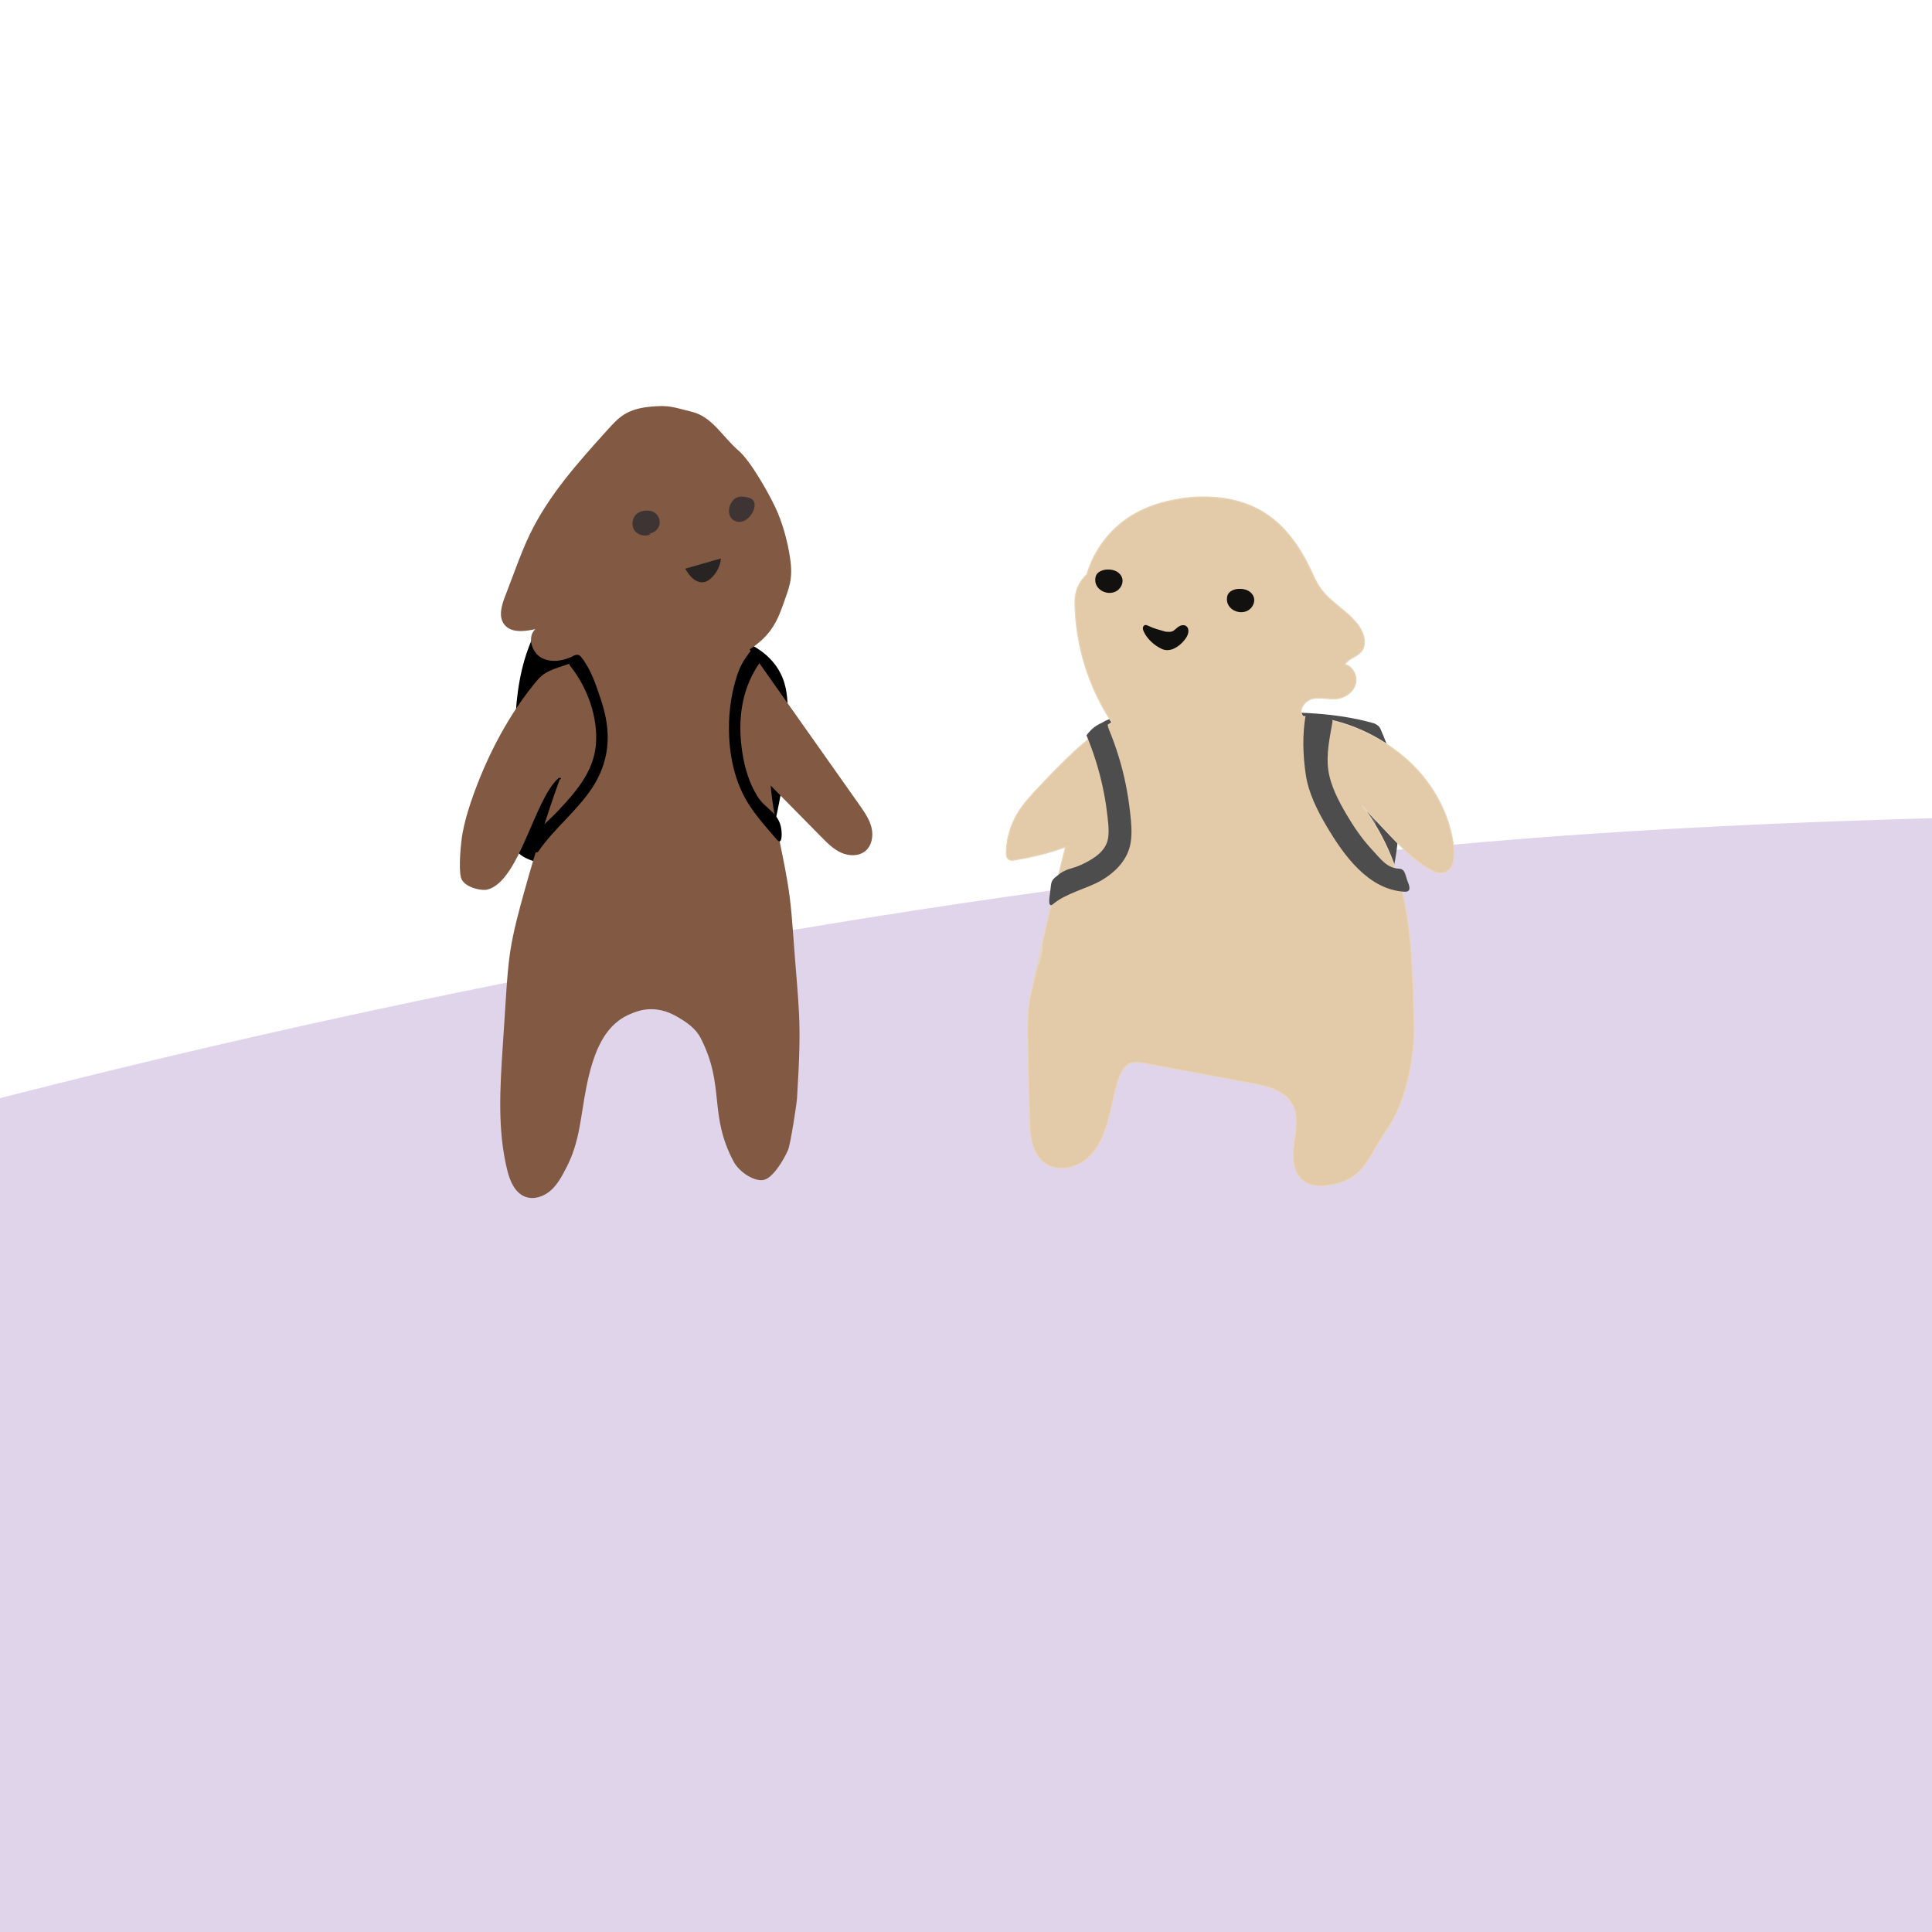 <?xml version="1.0" encoding="UTF-8"?> <svg xmlns="http://www.w3.org/2000/svg" xmlns:xlink="http://www.w3.org/1999/xlink" id="Layer_1" viewBox="0 0 1920 1920"><defs><style>.cls-1{fill:#3f3434;}.cls-2{fill:#10100f;}.cls-3{fill:#4d4d4d;}.cls-4{fill:#fff;}.cls-5{fill:#825942;}.cls-6{fill:none;}.cls-7{clip-path:url(#clippath-1);}.cls-8{fill:#e3cba9;stroke:#e9d5ba;stroke-miterlimit:10;stroke-width:.96px;}.cls-9{fill:#666;}.cls-10{fill:#121110;}.cls-11{fill:#282424;}.cls-12{clip-path:url(#clippath);}.cls-13{fill:#c3abd8;opacity:.5;}</style><clipPath id="clippath"><rect class="cls-6" x="454.68" y="403.72" width="412.25" height="801.05"></rect></clipPath><clipPath id="clippath-1"><rect class="cls-6" x="454.68" y="403.72" width="412.25" height="801.05"></rect></clipPath></defs><rect class="cls-4" x="-583.1" y="-423.71" width="3264" height="2985.14"></rect><g id="Artwork_62"><g id="Artwork_41"><path class="cls-13" d="M3684,1055.83c-652.85-336.11-2035.22-233.14-2169.6-222.36-1842.55,147.81-3625.92,950.88-3459.63,1222.55,36.58,59.76,191.62,133.24,418.87,167.42,320.96,48.27,548.71-17.54,873.1,10.8,424.04,37.05,343.82,176.5,670.39,269.2,588.8,167.14,1768.18-25.43,1876.05-43.54,866.13-145.4,1791.12-470.19,2045.41-840.82,214.75-312.98-150.89-509.86-254.59-563.25Z"></path></g><path d="M533.1,625.98c-13.23,25.56-18.63,53.46-20.5,81.99-1.86,28.22-.22,56.54-2.32,84.76-.46,6.27-1.07,12.53-1.83,18.77-.1.81-.76,7.1-.18,1.59-.18,1.71-.49,3.42-.73,5.12-.85,6.05-1.55,11.25.25,17.32,5.86,19.71,26.81,21.57,43.93,24.65,29.24,5.27,58.8,9.09,88.42,11.36,13.45,1.03,26.94,1.78,40.42,2.38,15.37.68,31.07-.24,45.68-5.4,14.61-5.16,28.93-12.79,35.93-27.39,6.05-12.63,8.78-27.08,11.57-40.72,5.8-28.31,8.98-57.31,9.11-86.21.06-13.29.07-27.42-4.88-39.94-6.07-15.35-17.62-26.2-32.09-33.8-27.7-14.53-59-21.47-89.68-26.34-33.84-5.38-67.24-6.94-101.17-1.43-11.48,1.87-18.89,16.72-15.48,27.26,4.02,12.43,14.96,17.48,27.26,15.48,1.82-.3,3.64-.62,5.47-.84-.8.09-4.67.52-.41.1,3.06-.3,6.11-.62,9.17-.85,6.44-.46,12.9-.65,19.36-.61,12.54.08,25.54.57,37.92,2.69-4.67-.8-1.35-.19-.36-.04,1.84.28,3.69.54,5.53.83,2.76.43,5.52.89,8.27,1.38,6.38,1.12,12.75,2.38,19.09,3.74,11.61,2.49,23.16,5.35,34.41,9.18,2.8.95,5.55,2.04,8.33,3.05,5.57,2.03-4.14-1.99,1.24.49,1.07.49,2.15.97,3.22,1.47,4.99,2.34,11.68,4.94,15.59,8.94-.43-.44-3.51-3.28-.87-.48.86.92,1.79,1.9,2.71,2.76,2.08,1.95-2.35-4.53-.2-.12.16.33,2.9,4.71,1.04,1.57-1.73-2.93.33,1.15.52,1.77.3,1.01.56,2.03.78,3.05l.32,1.55c.41,2.47.38,2.08-.09-1.18.6,1.09.33,3.58.4,4.76.7,11.87.34,23.9-.3,35.76-.33,6.12-.8,12.23-1.4,18.33-.3,3.05-.64,6.09-1.01,9.13-.15,1.21-.28,2.44-.46,3.65.85-5.58-.19,1.17-.37,2.3-1.88,12.41-4.33,24.74-7.35,36.93-1.3,5.27-2.57,10.62-4.33,15.76-1.31,3.84-1.21.18.22-.39-.04.02-1.24,2.62-1.52,2.61l1.64-2.11c-.65.74-1.35,1.43-2.09,2.08,2.38-1.74,2.89-2.13,1.54-1.2-.62.43-1.25.84-1.9,1.22-1.09.65-2.21,1.24-3.34,1.8l-.68.34c-2.14.96-1.84.86.88-.32-1.09,1.47-6.79,2.41-8.38,2.86-2.86.82-5.76,1.39-8.67,1.98-1.31.27-3.54,1.32.5-.05-1.62.55-3.87.33-5.61.4-12.62.56-25.39-.62-37.99-1.35-12.75-.74-25.49-1.72-38.2-3.02-5.96-.61-11.91-1.29-17.86-2.03-1.56-.19-3.13-.4-4.69-.6-6.08-.77,3.08.46-.67-.09-3.43-.5-6.87-.97-10.3-1.49-12.47-1.89,9.37-1.92-1.91-7.56-2.07-1.04-3.39-17.08-11.93-12.57,2.89,2.3-26.12,16.36-23.22,18.67,1.45,7.8,2.15,9.74,2.1,5.83-.05.7,32.3-27.34,32.95-32.07,1.13-8.19-8.47,12.81-7.67,4.58,2.74-28.2-20.94-52.39-19.79-80.66.28-6.84.72-13.67,1.43-20.48.15-1.42.32-2.84.48-4.26.66-5.8-.82,4.86.14-.9.56-3.38,1.11-6.75,1.8-10.1,1.26-6.13,2.82-12.19,4.76-18.14,1.04-3.18,2.05-6.59,3.52-9.59-2.14,4.38-.66,1.53-.2.6,1.01-2.05,1.97-4.11,3.02-6.14,5.32-10.29,3-24.54-7.95-30.32-10.17-5.37-24.63-3.04-30.32,7.95h0Z"></path><g id="Trykkoriginal_7"><g class="cls-12"><g class="cls-7"><path class="cls-5" d="M696.38,1031.76c-5.1-9.93-13.86-15.77-23.51-21.4-22.07-12.88-39.05-5.55-44.45-3.5-26.15,9.95-38.09,35.21-45.82,74.16-5.66,28.51-6.25,53.21-19.59,79.03-4.21,8.16-8.54,16.52-15.34,22.69-6.79,6.17-16.7,9.8-25.35,6.7-10.83-3.88-15.77-16.25-18.46-27.44-9.52-39.56-6.93-80.9-4.28-121.5,1.08-16.51,2.15-33.03,3.23-49.55.99-15.28,1.99-30.6,4.32-45.74,3.16-20.54,8.75-40.61,14.32-60.64,10.16-36.51,22.01-74.67,34.88-110.31.09.91,1.66-.22,1.04-.89-.62-.67-1.85-.51-2.53.1-24.11,21.58-38.47,101.74-70.23,110.53-6.12,1.69-24.15-2.27-26.57-12.08s-.08-34.59,1.7-44.33,4.83-20.46,8.24-30.54c15.88-46.99,39.52-90.07,66.79-121.99,8.33-9.75,22.29-11.91,34.22-16.58.86-2.48,1.72-4.96,2.58-7.44-10.13,5.44-22.79,8.18-33.01,2.92-10.22-5.26-14.92-20.83-6.58-28.74-10.86,2.5-24.48,4.05-31.07-4.93-5.64-7.68-2.46-18.43.92-27.34,3.27-8.63,6.55-17.26,9.82-25.9,4.56-12.03,9.13-24.08,14.7-35.67,18.83-39.24,48.42-72.13,77.6-104.43,5.03-5.57,10.15-11.21,16.53-15.16,7.63-4.72,16.64-6.74,25.57-7.59,18.88-1.8,22.05.21,41.5,5.04,20.5,5.09,30.17,24.59,46.19,38.36,12.25,10.54,29.91,42.08,36.81,56.69,6.83,14.45,12.11,33.19,14.62,50.33,3.06,20.9-.58,28.37-7.67,48.26-7.09,19.89-15.03,30.69-32.5,42.57,36.17,51.47,73.07,103.21,109.24,154.68,4.86,6.92,9.82,14.05,11.84,22.27,2.01,8.22.43,17.88-6.08,23.29-6.49,5.4-16.25,5.2-23.95,1.76-7.7-3.45-13.82-9.59-19.74-15.6-16.81-17.05-33.63-34.11-50.44-51.16,3.25,37.02,14.06,73.11,18.82,109.97,1.55,12.06,2.55,24.19,3.42,36.32,5.81,80.94,8.96,83.33,3.96,164.33-.38,6.18-6.49,45.89-8.95,51.57-4.03,9.29-15.66,29.57-25.79,29.98-10.12.42-23.35-9.33-28.13-18.26-25.26-47.2-8.37-75.24-32.84-122.85"></path><path class="cls-1" d="M644.64,530.15c4.66-.1,9.07-3.41,10.48-7.85,1.41-4.44-.29-9.69-4.04-12.46-2.81-2.07-6.47-2.73-9.95-2.4-3,.29-5.98,1.3-8.3,3.23-4.68,3.89-5.7,11.48-2.21,16.47,3.49,4.99,10.97,6.62,16.23,3.56"></path><path class="cls-1" d="M749.84,503.37c.23-2.07.04-4.32-1.21-5.99-1.43-1.91-3.9-2.68-6.23-3.18-3.86-.82-8.15-1.13-11.5.96-1.56.97-2.79,2.39-3.81,3.91-4.72,7.01-3.55,18.19,6.51,19.51,7.84,1.02,15.43-8.02,16.25-15.21"></path><path class="cls-11" d="M716.47,554.98c-.7,7.61-4.42,14.91-10.18,19.94-1.7,1.49-3.62,2.8-5.79,3.4-4.08,1.11-8.52-.53-11.77-3.23-3.26-2.7-5.56-6.35-7.81-9.93"></path></g></g></g><path d="M566.74,661.94c16.97,21.17,27.68,50.75,25.46,77.98-2.24,27.42-20.58,47.83-38.6,66.91-10.1,10.68-30.9,27.4-28.24,33.32,1.92,4.26,7.45,9.21,9.63,6.02,15.64-22.76,38.05-39.92,53.36-62.97,8.01-12.06,13.26-25.46,14.98-39.87,1.95-16.25-.92-32.31-6.05-47.72-5.11-15.38-9.91-30.43-20.06-43.09-4.62-5.77-15.07,3.69-10.49,9.41h0Z"></path><path d="M747.23,645.3c-8.97,11.5-12.44,17.53-16.44,31.58-4.21,14.77-6.3,30.24-6.37,45.6-.12,27.17,5.45,55.13,20.5,78.1,7.97,12.15,17.77,23.01,27.25,33.98,4.84,5.6,5.14-4.68,4.29-10.67-2.34-16.52-16.26-20.04-24.06-32.97-7.88-13.07-12.26-27.53-14.61-42.56-5.25-33.44-.96-66.72,20.41-94.1,4.5-5.76-2.66-5.86-7.35-7.99l-3.62-.96Z"></path><path class="cls-9" d="M1359.69,729.14c-29.96-8.2-62.35-10.09-94.01-9.54-31.65.54-63.02,3.42-94.63,4.37-17.87.54-35.8.47-53.73-.22-4.17-.16-11.93,1.4-14.67,3.56-1.99,1.56.71,2.26.5,4.4-3.18,31.58-3.19,63.41-.03,95.16.84,8.45,1.9,16.89,2.97,25.33,1.03,8.18,2.08,16.41,5.23,24.36,2.6,6.57,6.62,12.88,11.68,18.74,4.02,4.66,8.89,9.16,15.53,11.92,5.73,2.38,12.35,3.28,18.83,4.06,50.39,6.06,101.67,7.26,151.98,3.55,13.43-.99,27.51-2.54,37.79-8.54,7.87-4.59,12.65-11.32,16.29-18.12,8.92-16.63,12.27-34.63,14.19-52.56,3.55-33.1-1.16-73.89-15.85-105.92"></path><path class="cls-3" d="M1362.74,718.06c-17.74-4.83-36.07-7.48-54.38-8.87s-35.74-1.39-53.61-.81-36.97,1.83-55.45,2.84c-18.52,1.01-37.04,1.69-55.59,1.6-4.65-.02-9.29-.09-13.94-.19s-8.84-.43-13.25-.39c-3.99.04-8.13.71-11.97,1.8-5.81,1.66-12.05,4.83-13.7,11.2-.83,3.24-.3,6.66,1.31,9.57.26.47.58.89.83,1.37l-1.16-2.74c.11.25.17.47.23.74l-.41-3.05c.1,1.16-.17,2.38-.28,3.53-.12,1.32-.24,2.63-.36,3.95-.23,2.63-.43,5.27-.61,7.91-.36,5.19-.63,10.39-.82,15.59-.38,10.49-.41,21-.1,31.49.62,20.87,2.86,41.6,5.59,62.29.77,5.83,1.53,11.67,3.07,17.36s3.66,10.77,6.38,15.7c2.68,4.85,6.04,9.34,9.59,13.58,3.31,3.94,7,7.27,11.13,10.34,9.11,6.74,20.25,8.44,31.19,9.78,10.3,1.26,20.64,2.3,30.98,3.14,20.76,1.69,41.58,2.57,62.41,2.62s41.32-.65,61.9-2.29c9.94-.79,20.17-1.77,29.69-4.91,4.87-1.61,9.78-3.67,14-6.62,2.46-1.72,4.87-3.59,7.01-5.69s3.89-4.37,5.66-6.7c5.87-7.72,9.84-17.05,12.98-26.15s5.1-18.54,6.45-28.05,2.38-19.07,2.62-28.69c.22-8.78-.09-17.56-.9-26.31-1.72-18.69-5.27-37.34-11.75-54.99-1.75-4.78-3.72-9.48-5.83-14.11-1.13-2.47-4.36-4.59-6.87-5.28-2.75-.76-6.41-.42-8.85,1.16s-4.61,3.94-5.28,6.87l-.41,3.05c0,2.07.53,4.01,1.57,5.8.62,1.36,1.22,2.72,1.8,4.09l-1.16-2.74c6.71,15.92,10.87,32.84,13.17,49.94l-.41-3.05c2.02,15.26,2.59,30.75,1.41,46.11-.34,4.46-.85,8.9-1.44,13.33l.41-3.05c-1.7,12.53-4.4,24.95-9.3,36.65l1.16-2.74c-2.47,5.82-5.37,11.55-9.21,16.59l1.8-2.33c-2.11,2.72-4.5,5.18-7.21,7.29l2.33-1.8c-2.71,2.06-5.66,3.71-8.79,5.03l2.74-1.16c-6.13,2.53-12.67,3.86-19.22,4.76l3.05-.41c-10.49,1.4-21.12,1.93-31.68,2.46-11.1.56-22.21.88-33.33.97-22.3.17-44.6-.6-66.84-2.31-12.48-.96-24.97-2.13-37.38-3.78l3.05.41c-5.17-.7-10.35-1.62-15.2-3.6l2.74,1.16c-2.85-1.2-5.49-2.76-7.96-4.62l2.33,1.8c-3.88-3-7.19-6.64-10.2-10.5l1.8,2.33c-3.42-4.43-6.36-9.2-8.57-14.35l1.16,2.74c-2.86-6.82-4.19-14.08-5.17-21.38l.41,3.05c-2.26-16.97-4.24-33.99-5.16-51.09s-.94-34.57,0-51.83c.26-4.78.59-9.57,1-14.34.21-2.46.61-4.95.69-7.41s-.66-4.93-1.81-7.11c-.28-.53-.66-1-.91-1.55l1.16,2.74c-.05-.11-.07-.23-.08-.36l.41,3.05v-.18c-.13,1.02-.27,2.04-.4,3.05l.05-.19-1.16,2.74c.05-.14.13-.27.23-.39l-1.8,2.33c.13-.16.28-.3.45-.43l-2.33,1.8c.68-.52,1.44-.9,2.23-1.24l-2.74,1.16c2.61-1.07,5.4-1.68,8.19-2.06l-3.05.41c2.76-.35,5.46-.21,8.24-.11,3.57.12,7.14.21,10.71.28,7.22.14,14.43.18,21.65.13,14.23-.11,28.46-.67,42.67-1.43,28.31-1.51,56.62-3.65,84.99-3.33,15.33.17,30.65,1.06,45.85,3.1l-3.05-.41c10.96,1.49,21.84,3.59,32.52,6.5,2.88.78,6.27.35,8.85-1.16,2.38-1.39,4.66-4.13,5.28-6.87.67-2.94.52-6.24-1.16-8.85s-3.92-4.48-6.87-5.28h0Z"></path><g id="Artwork_18"><path class="cls-8" d="M1080.2,570.67c6.99-24.13,23.31-45.43,44.78-58.47,14.06-8.54,30.06-13.55,46.29-16.25,29.55-4.91,61.51-1.85,86.59,14.54,20.02,13.08,34.16,33.58,44.38,55.21,2.97,6.27,5.67,12.73,9.63,18.43,10.36,14.92,28.23,23.27,38.65,38.15,5.29,7.55,8.11,18.57,2.08,25.55-4.48,5.19-12.64,6.57-16.08,12.5,7.9,1.87,12.65,11.24,10.65,19.1-2,7.87-9.55,13.6-17.57,14.8-8.16,1.22-16.58-1.61-24.68-.02s-15.46,11.6-9.99,17.78c36.36,1.57,70.26,15.79,98.48,38.78,28.22,22.98,47.91,56.86,51.49,93.07.9,9.11-.9,20.75-9.7,23.25-4.71,1.34-9.69-.67-13.99-3.01-15.33-8.35-27.6-21.25-39.59-33.94-9.31-9.85-18.62-19.7-27.93-29.55,48.79,65.7,49.23,133.69,51.57,215.49.99,34.41-7.68,79.04-27.49,107.19-16.68,23.7-20.88,45.76-48.97,52.9-11.35,2.88-24.54,4.36-33.73-2.89-10.47-8.27-10.89-23.86-9.09-37.08,1.8-13.22,4.67-27.6-1.91-39.2-7.66-13.5-24.82-17.64-40.07-20.49-35.46-6.62-70.91-13.25-106.37-19.87-4.73-.88-9.76-1.74-14.24.03-6.01,2.39-9.29,8.8-11.48,14.88-5.02,13.95-7.04,28.78-11.02,43.06-3.98,14.28-10.37,28.57-21.95,37.83-11.58,9.26-29.35,11.97-41.18,3.04-12.77-9.64-14.24-27.93-14.61-43.93-.55-24.18-1.1-48.36-1.64-72.54-.38-16.89-.75-33.95,2.76-50.47,2.35-11.07,17.78-77.17,9.16-32.69-.5,2.57-9.32,24.05,25.45-114.19-15.74,6.09-33.48,10.16-50.11,12.99-2.21.37-4.69.66-6.49-.67-2.06-1.53-2.31-4.48-2.25-7.05.33-13.2,4.03-26.3,10.67-37.71,6.17-10.6,14.7-19.59,23.15-28.47,21.86-22.98,44.06-46.24,71.18-62.69-23.14-34.91-36.06-76.51-36.79-118.39-.2-11.82,3.4-20.77,11.94-28.95Z"></path><path class="cls-10" d="M1088.84,573.08c1.09-4.47,6.21-6.7,10.8-7.04,3.4-.25,6.92.2,9.92,1.82,3,1.62,5.4,4.51,5.93,7.88.39,2.5-.27,5.11-1.58,7.28-7.48,12.33-28.66,4.88-25.06-9.94Z"></path><path class="cls-10" d="M1219.69,592.27c1.09-4.47,6.21-6.7,10.8-7.04,3.4-.25,6.92.2,9.92,1.82s5.4,4.51,5.93,7.88c.39,2.5-.27,5.11-1.58,7.28-7.48,12.33-28.66,4.88-25.06-9.94Z"></path><path class="cls-2" d="M1136.69,627.77c-.53-1.16-1-2.4-.91-3.68s.87-2.58,2.11-2.9c.95-.25,1.94.1,2.82.53,6.5,3.15,10.77,4,17.69,6.05,4.49.18,6.26.64,9.52-2.3,1.61-1.45,3.27-2.94,5.29-3.71,2.03-.77,4.53-.67,6.11.81.98.92,1.49,2.26,1.64,3.59.42,3.72-1.66,7.25-4.02,10.15-5.22,6.39-14.06,12.44-22.41,8.58-7.26-3.36-14.5-9.84-17.84-17.13Z"></path></g><path class="cls-3" d="M1297.49,711.04c-3.32,19.41-2.72,39.04.16,58.75,2.68,18.3,11.72,36.18,21.08,51.94,16.8,28.28,41.06,62.4,77.02,64.46,6.2.35,5.64-4.19,3.37-9.69-2.7-6.54-2.41-12.82-8.63-13.18-12.42-.71-18.07-9.42-26.77-18.69-10.11-10.76-18.59-23.24-26.02-35.97-7.67-13.14-15.47-28.01-17.64-43.26-2.28-16,1.44-32.35,4.13-48.05,1.05-6.11-15.34-5.61-22.16-6.11l-4.55-.21Z"></path><path class="cls-3" d="M1079.76,730.74c6.9,16.66,12.35,33.88,16.13,51.52,1.67,7.8,3.09,15.68,4.03,23.6,1.01,8.5,2.52,17.85,1.38,26.41-1.69,12.74-12.77,20.21-23.92,25.77-14.74,7.35-16.26,3.15-28.97,14.07-4.71,4.04-3.55,6.68-5.11,16.98-.99,6.53-1.24,13.29,3.48,9.23,12.37-10.62,33.39-15.17,47.33-23.18,14.5-8.33,26.96-20.99,29.57-38.1,1.49-9.78.53-19.62-.57-29.39-1.06-9.37-2.46-18.72-4.33-27.97-3.8-18.86-9.5-37.28-16.86-55.05-2.37-5.73.43-9.8-5.68-6.93-5.01,2.35-10.7,5.05-16.47,13.04h0Z"></path></g></svg> 